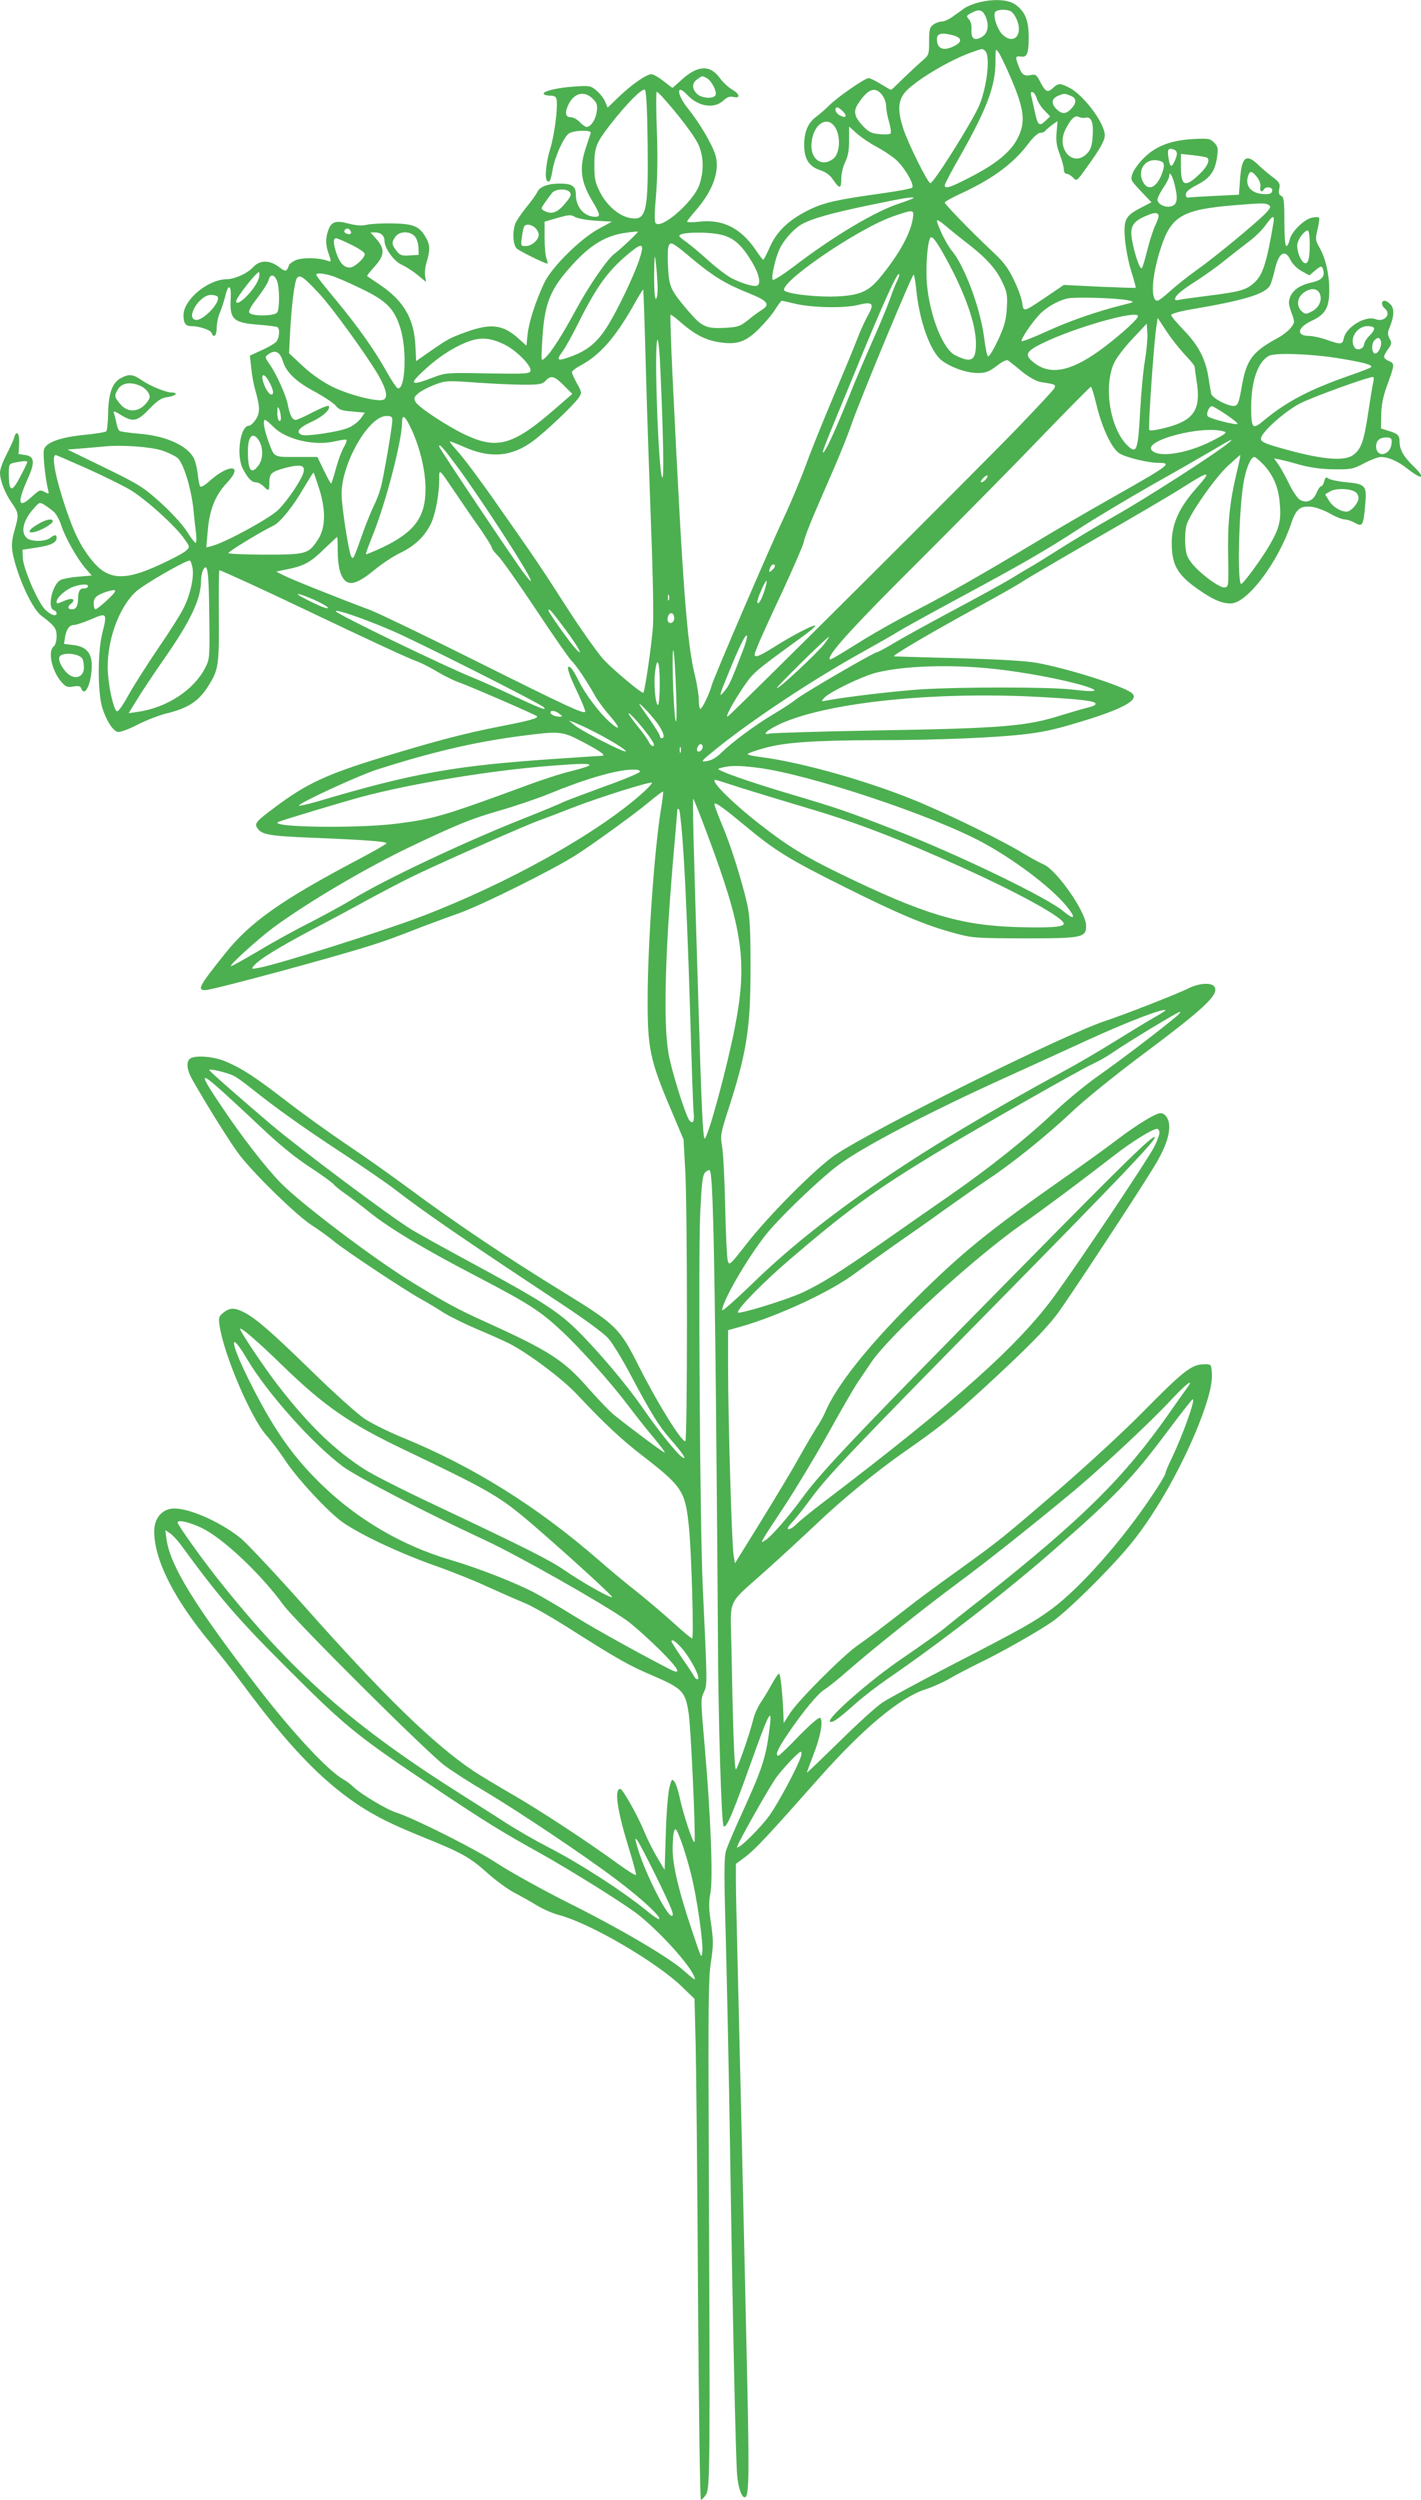 <?xml version="1.0" standalone="no"?>
<!DOCTYPE svg PUBLIC "-//W3C//DTD SVG 20010904//EN"
 "http://www.w3.org/TR/2001/REC-SVG-20010904/DTD/svg10.dtd">
<svg version="1.0" xmlns="http://www.w3.org/2000/svg"
 width="728pt" height="1280pt" viewBox="0 0 728 1280"
 preserveAspectRatio="xMidYMid meet">
<g transform="translate(0,1280) scale(0.1,-0.1)"
fill="#4caf50" stroke="none">
<path d="M5008 12786 c-25 -7 -57 -20 -70 -30 -12 -9 -38 -28 -57 -41 -19 -14
-44 -25 -55 -25 -12 0 -32 -7 -44 -16 -19 -13 -22 -24 -22 -85 0 -69 -1 -71
-37 -102 -21 -18 -64 -58 -96 -89 -32 -32 -60 -58 -62 -58 -3 0 -27 14 -53 30
-27 17 -55 30 -62 30 -19 0 -158 -96 -201 -139 -20 -20 -51 -47 -69 -60 -41
-31 -60 -76 -60 -143 0 -72 25 -111 81 -129 30 -10 51 -25 67 -49 33 -49 42
-48 42 5 0 26 9 63 20 85 14 28 20 59 20 111 l0 71 38 -34 c22 -20 66 -50 100
-68 34 -18 78 -47 99 -65 45 -38 100 -132 86 -146 -5 -5 -74 -18 -154 -29
-230 -32 -299 -47 -375 -85 -102 -50 -165 -110 -200 -190 -16 -36 -31 -65 -34
-65 -3 0 -20 23 -39 51 -76 111 -167 157 -287 144 -35 -4 -64 -4 -64 0 0 4 20
29 44 57 90 103 125 204 101 285 -17 55 -83 167 -141 238 -58 72 -61 131 -3
69 56 -60 138 -73 185 -29 18 17 34 23 49 19 39 -10 37 13 -2 36 -21 12 -52
41 -68 64 -50 67 -116 61 -200 -19 -21 -19 -39 -35 -40 -35 -1 0 -22 16 -46
35 -24 19 -52 35 -62 35 -25 0 -100 -52 -168 -117 l-56 -54 -13 31 c-7 17 -27
42 -44 56 -29 25 -35 26 -111 21 -87 -5 -168 -25 -159 -38 3 -5 18 -9 34 -9
22 0 29 -5 32 -22 6 -44 -12 -180 -32 -246 -22 -70 -31 -155 -17 -168 12 -12
19 3 28 56 10 63 56 167 83 186 26 18 120 20 112 2 -2 -7 -15 -44 -27 -82 -31
-98 -23 -165 30 -256 47 -78 49 -90 21 -90 -57 0 -100 49 -100 115 0 42 -20
55 -83 55 -59 0 -102 -16 -114 -43 -6 -12 -31 -48 -57 -79 -25 -31 -50 -68
-56 -83 -16 -43 -12 -110 8 -128 16 -14 143 -77 157 -77 2 0 0 12 -5 26 -6 14
-10 62 -10 107 l0 82 66 19 c57 17 70 17 88 6 11 -8 59 -17 106 -20 l85 -5
-65 -35 c-96 -52 -242 -196 -281 -277 -44 -93 -79 -199 -86 -265 l-6 -58 -40
36 c-80 72 -141 80 -269 34 -85 -31 -94 -36 -196 -107 l-60 -42 -4 82 c-7 136
-61 228 -182 309 -34 23 -63 43 -65 44 -2 2 15 24 38 49 51 56 54 90 10 140
l-31 35 24 0 c29 0 48 -17 48 -44 0 -37 49 -105 87 -121 20 -9 57 -32 81 -52
l45 -37 -5 29 c-3 16 0 49 8 74 19 62 17 90 -6 128 -33 55 -62 67 -169 69 -53
1 -112 -2 -132 -7 -25 -6 -53 -4 -93 6 -67 18 -89 10 -105 -36 -14 -41 -13
-75 4 -122 13 -38 13 -39 -8 -32 -48 17 -134 17 -166 1 -17 -9 -31 -20 -31
-24 0 -4 -4 -13 -9 -21 -7 -11 -15 -9 -43 13 -47 35 -96 35 -129 0 -31 -34
-95 -63 -139 -64 -95 -1 -220 -105 -220 -184 0 -41 11 -56 39 -56 42 0 99 -19
105 -35 11 -29 26 -14 26 25 0 22 7 57 16 78 9 20 21 59 28 85 15 66 32 60 28
-10 -6 -109 12 -126 146 -136 46 -4 87 -9 93 -12 15 -10 10 -61 -9 -78 -10 -9
-43 -28 -75 -42 l-57 -26 7 -62 c3 -34 12 -84 20 -112 25 -86 26 -117 4 -152
-12 -18 -27 -33 -36 -33 -44 0 -66 -152 -31 -220 25 -49 46 -70 68 -70 10 0
27 -9 38 -20 27 -27 30 -26 30 19 0 47 10 56 85 76 75 19 99 13 90 -23 -9 -38
-85 -150 -131 -194 -47 -45 -272 -167 -339 -184 l-28 -7 7 82 c9 111 38 184
98 248 90 95 12 101 -92 7 -22 -20 -41 -30 -45 -25 -3 6 -9 34 -12 63 -3 29
-12 65 -19 80 -33 66 -143 116 -279 127 -51 4 -96 11 -102 14 -6 4 -14 23 -17
43 -4 19 -10 42 -13 51 -4 10 7 7 35 -11 63 -39 85 -35 147 30 44 45 62 57 95
61 41 6 56 23 20 23 -29 0 -110 33 -154 63 -44 31 -65 33 -105 12 -45 -23 -65
-77 -67 -178 -1 -49 -5 -92 -10 -96 -5 -4 -57 -13 -115 -18 -124 -13 -195 -39
-204 -76 -6 -23 7 -148 21 -204 6 -23 5 -24 -14 -14 -28 15 -27 15 -72 -25
-67 -61 -73 -29 -18 94 38 84 35 115 -12 122 l-35 5 3 53 c3 54 -14 74 -26 30
-3 -13 -21 -51 -39 -86 -18 -34 -33 -75 -33 -91 0 -41 24 -104 60 -156 36 -52
37 -60 16 -135 -22 -75 -20 -106 10 -202 34 -107 89 -213 126 -241 67 -50 78
-65 78 -105 0 -23 -6 -45 -15 -52 -33 -27 -7 -134 45 -188 18 -19 29 -23 56
-17 26 4 36 2 40 -10 19 -49 54 27 54 119 0 63 -30 96 -94 103 l-48 6 5 34 c7
42 23 63 47 63 10 0 49 13 87 29 81 35 83 33 57 -72 -24 -94 -24 -297 -1 -378
20 -66 55 -122 81 -127 11 -2 56 14 100 37 45 23 110 48 146 57 118 29 170 64
222 149 47 76 51 103 49 352 -1 128 0 233 3 233 8 0 227 -100 436 -200 344
-164 532 -251 575 -266 22 -8 70 -32 106 -54 37 -22 88 -47 115 -56 47 -16
384 -162 394 -171 11 -10 -32 -22 -185 -52 -184 -36 -322 -72 -605 -158 -291
-89 -391 -136 -556 -260 -90 -67 -101 -80 -87 -101 21 -36 60 -43 290 -52 270
-11 373 -19 373 -28 0 -4 -68 -43 -152 -87 -388 -205 -547 -317 -676 -479
-132 -165 -143 -186 -101 -186 37 0 674 172 859 232 52 16 145 50 205 74 61
24 169 64 240 89 116 42 465 215 590 293 80 50 307 214 376 272 40 33 74 59
76 57 2 -2 -3 -46 -12 -98 -33 -211 -66 -673 -67 -958 -1 -261 11 -319 125
-586 l59 -140 9 -165 c11 -224 11 -1380 0 -1380 -22 0 -145 199 -238 384 -97
193 -116 213 -373 371 -308 189 -566 362 -803 538 -88 65 -233 168 -323 228
-89 60 -228 160 -308 222 -161 124 -227 167 -313 203 -63 26 -161 32 -181 12
-20 -20 -14 -60 17 -113 77 -135 197 -326 239 -380 77 -100 293 -310 368 -358
39 -25 91 -63 115 -83 52 -44 358 -247 444 -295 33 -18 86 -50 117 -70 32 -20
109 -58 170 -84 62 -26 138 -60 168 -75 96 -49 272 -181 345 -259 136 -145
228 -232 334 -313 209 -162 222 -182 241 -373 13 -134 25 -565 16 -565 -4 0
-49 37 -99 83 -51 46 -136 118 -190 161 -54 42 -139 113 -190 158 -318 276
-645 480 -1007 628 -69 28 -155 71 -192 95 -37 25 -159 134 -270 243 -211 205
-285 270 -349 303 -49 24 -70 24 -104 -2 -25 -20 -26 -26 -20 -68 22 -148 160
-471 239 -560 27 -30 67 -84 91 -120 61 -96 230 -278 305 -329 96 -65 284
-153 460 -216 86 -30 212 -80 280 -112 69 -31 155 -69 192 -84 37 -16 129 -68
205 -116 278 -176 319 -199 447 -254 153 -66 167 -81 184 -192 12 -81 37 -637
30 -659 -6 -16 -60 148 -77 232 -7 31 -18 65 -25 75 -13 17 -15 15 -26 -26 -7
-25 -16 -130 -19 -235 l-6 -190 -39 65 c-21 36 -51 95 -66 133 -33 80 -110
217 -122 217 -32 0 -17 -106 42 -299 23 -73 40 -137 38 -141 -2 -5 -43 21 -93
57 -159 116 -411 281 -548 359 -72 42 -159 94 -192 116 -206 139 -457 383
-861 838 -149 168 -298 326 -330 353 -115 92 -288 165 -361 151 -51 -10 -83
-55 -83 -115 0 -147 102 -348 291 -575 45 -55 121 -151 167 -214 225 -304 395
-482 577 -605 98 -66 182 -107 350 -175 190 -77 231 -100 319 -178 43 -39 106
-85 140 -103 33 -17 86 -47 117 -66 31 -19 82 -41 113 -49 158 -41 502 -242
632 -369 l62 -60 6 -240 c3 -132 9 -709 12 -1282 4 -574 10 -1043 15 -1043 5
0 17 12 26 27 21 31 21 150 14 1763 -3 733 -2 880 11 963 13 86 13 110 1 195
-12 77 -13 110 -3 162 13 79 1 395 -30 750 -20 227 -21 241 -4 275 18 39 18
33 -6 545 -14 301 -23 1673 -13 1903 8 163 12 200 26 214 9 9 20 14 23 10 15
-14 23 -333 32 -1192 5 -489 9 -1023 10 -1185 1 -421 18 -970 29 -981 14 -14
46 62 142 330 86 241 106 282 96 191 -19 -163 -36 -217 -135 -435 -43 -93 -84
-189 -91 -213 -10 -34 -10 -128 0 -475 6 -237 16 -706 21 -1042 13 -851 29
-1586 36 -1675 6 -72 26 -126 43 -116 19 12 20 130 6 739 -8 353 -19 851 -25
1107 -6 256 -15 634 -20 840 -5 206 -10 416 -10 465 l0 91 51 38 c51 39 114
107 379 406 224 252 414 410 542 450 35 11 90 36 123 55 33 19 96 52 140 74
121 57 333 178 395 224 76 56 265 241 370 364 133 153 280 408 373 643 51 132
70 208 65 265 -3 40 -3 40 -44 39 -59 -1 -105 -37 -304 -239 -96 -98 -283
-270 -414 -384 -314 -270 -321 -276 -536 -431 -102 -73 -219 -159 -260 -192
-129 -100 -197 -152 -256 -193 -77 -54 -302 -279 -345 -345 l-34 -53 -2 54
c-5 110 -15 199 -22 199 -4 0 -21 -24 -36 -52 -16 -29 -41 -71 -56 -93 -15
-22 -33 -60 -39 -85 -18 -76 -83 -260 -90 -260 -8 0 -16 236 -23 636 -5 247
-25 202 173 379 74 66 191 174 260 239 135 129 311 273 459 376 180 126 231
167 403 324 214 197 309 293 370 372 52 67 438 655 506 769 50 84 72 145 72
196 0 38 -20 69 -44 69 -25 0 -113 -53 -221 -134 -60 -46 -173 -127 -250 -181
-418 -293 -547 -398 -800 -650 -238 -238 -392 -434 -449 -569 -8 -20 -28 -55
-44 -78 -15 -24 -54 -90 -86 -147 -31 -57 -119 -203 -194 -325 l-137 -221 -7
43 c-9 54 -28 700 -28 959 l0 192 58 16 c198 55 474 184 597 278 39 29 131 95
205 147 74 51 189 132 255 180 66 47 163 115 215 150 129 85 302 225 435 350
60 57 213 181 340 276 332 248 405 316 389 357 -10 28 -79 25 -138 -5 -46 -24
-338 -138 -416 -163 -209 -67 -1180 -548 -1390 -688 -97 -65 -340 -308 -455
-456 -88 -112 -89 -113 -97 -85 -4 16 -10 142 -13 279 -3 138 -10 276 -16 307
-9 53 -7 65 30 180 97 299 116 419 116 738 0 193 -4 261 -17 320 -27 120 -86
307 -129 407 -21 51 -39 98 -39 104 0 16 39 -11 158 -110 156 -129 224 -171
505 -311 280 -140 418 -198 567 -238 91 -25 107 -26 355 -27 302 0 321 4 319
67 -2 71 -151 284 -218 312 -19 8 -65 33 -103 56 -109 66 -345 182 -523 258
-249 106 -612 210 -833 237 -32 4 -57 10 -57 14 0 3 36 17 81 29 106 31 256
41 589 42 295 0 609 13 755 31 106 13 166 27 335 80 183 59 249 101 206 132
-50 37 -329 125 -485 153 -57 10 -193 18 -406 24 -176 4 -322 9 -325 9 -13 3
178 115 435 256 99 54 198 110 220 125 22 15 193 115 380 223 187 107 387 224
444 261 139 88 151 88 74 1 -105 -118 -140 -208 -128 -332 8 -78 39 -124 128
-187 78 -55 124 -76 172 -76 84 0 243 210 310 410 25 76 49 93 110 84 22 -3
63 -19 91 -35 28 -16 61 -29 74 -29 12 0 35 -8 51 -17 39 -23 44 -14 53 90 9
102 3 108 -99 118 -42 4 -82 13 -90 19 -11 9 -15 7 -21 -14 -3 -14 -10 -26
-16 -26 -5 0 -16 -16 -24 -35 -16 -39 -50 -53 -83 -35 -12 6 -37 42 -56 81
-19 39 -44 84 -56 101 l-22 31 29 -6 c16 -3 63 -15 104 -27 51 -14 106 -22
172 -23 90 -1 100 1 157 31 34 18 72 32 85 32 39 0 89 -22 139 -62 77 -60 94
-48 26 17 -49 48 -69 84 -69 124 0 33 -9 41 -60 56 l-35 11 1 69 c1 49 9 93
28 145 42 116 42 118 12 131 -32 15 -32 22 -5 61 19 26 20 33 8 54 -11 21 -11
31 0 57 23 55 25 96 6 117 -10 11 -24 20 -32 20 -18 0 -17 -25 2 -40 35 -29
-3 -72 -49 -54 -50 19 -149 -40 -161 -96 -8 -35 -13 -36 -88 -10 -31 11 -72
20 -91 20 -68 0 -59 44 15 78 69 32 89 67 89 157 0 82 -20 166 -51 219 -20 35
-21 41 -9 92 7 30 11 57 7 60 -3 3 -20 3 -37 -1 -41 -9 -105 -73 -113 -113 -4
-18 -11 -32 -17 -32 -6 0 -10 46 -10 125 0 106 -3 127 -16 132 -11 4 -14 14
-11 32 7 32 3 38 -43 72 -19 15 -50 41 -67 58 -59 56 -82 37 -90 -77 l-6 -79
-121 -6 c-66 -3 -128 -7 -136 -8 -9 -3 -15 3 -15 15 0 14 18 29 59 50 67 35
92 70 102 148 5 39 3 49 -16 68 -21 21 -29 22 -109 18 -114 -7 -190 -36 -251
-97 -26 -26 -52 -61 -58 -80 -11 -32 -10 -34 43 -90 l54 -57 -55 -28 c-79 -42
-88 -59 -81 -159 4 -45 18 -120 32 -165 15 -46 25 -85 23 -86 -2 -1 -85 2
-185 6 l-183 9 -90 -61 c-119 -80 -116 -79 -123 -31 -3 22 -22 76 -43 118 -30
63 -53 93 -118 153 -104 98 -235 233 -236 243 0 4 38 26 85 47 162 75 269 154
346 258 24 31 47 52 59 52 10 0 21 4 25 10 3 5 19 18 34 30 l29 20 -5 -57 c-4
-44 0 -71 16 -113 12 -30 21 -65 21 -77 0 -14 6 -23 15 -23 8 0 22 -9 33 -20
18 -19 19 -18 73 58 64 88 89 133 89 159 0 62 -108 206 -182 244 -47 24 -57
24 -84 -2 -27 -25 -38 -20 -65 32 -18 35 -23 40 -47 35 -36 -8 -49 2 -66 52
-16 43 -14 46 18 42 28 -3 36 18 36 100 0 88 -19 132 -70 168 -38 25 -114 29
-192 8z m39 -66 c21 -42 16 -87 -12 -106 -40 -26 -60 -15 -58 31 2 24 -3 45
-13 56 -14 16 -14 19 13 33 37 20 55 17 70 -14z m128 24 c21 -9 45 -56 45 -92
0 -54 -44 -69 -85 -28 -25 25 -47 89 -38 112 5 14 49 19 78 8z m-292 -125 c45
-12 48 -33 7 -54 -56 -29 -90 -16 -90 35 0 29 25 35 83 19z m165 -81 c26 -26
9 -179 -30 -275 -31 -77 -237 -405 -252 -401 -15 5 -111 198 -138 278 -29 89
-28 140 5 183 42 55 222 165 339 207 64 23 61 23 76 8z m135 -147 c64 -152 72
-216 32 -296 -34 -70 -110 -134 -246 -203 -101 -53 -129 -61 -129 -41 0 7 34
71 75 143 142 250 185 365 185 492 0 67 0 68 17 44 9 -13 39 -76 66 -139z
m-1562 9 c24 -13 52 -67 45 -86 -8 -22 -72 -18 -96 6 -26 26 -25 55 2 74 27
19 24 19 49 6z m-303 -338 c4 -351 -7 -394 -91 -378 -56 10 -118 64 -152 130
-26 51 -30 70 -30 140 0 91 9 114 80 206 83 107 167 192 179 180 7 -7 12 -100
14 -278z m1201 252 c12 -15 21 -41 21 -59 0 -17 7 -54 15 -80 8 -27 11 -53 8
-58 -3 -5 -28 -7 -56 -4 -43 4 -56 10 -89 45 -42 45 -47 74 -21 112 50 76 87
89 122 44z m-1116 -21 c79 -89 149 -182 172 -227 30 -60 33 -138 8 -212 -28
-84 -192 -229 -224 -197 -7 7 -6 55 2 144 7 86 9 205 4 332 -4 108 -4 197 -1
197 4 0 21 -16 39 -37z m1909 2 c4 -15 21 -42 38 -60 l30 -31 -25 -24 c-31
-29 -39 -22 -54 50 -7 30 -14 65 -18 79 -4 17 -2 22 8 19 7 -2 16 -17 21 -33z
m-2275 -1 c21 -21 25 -32 20 -66 -5 -40 -30 -78 -52 -78 -6 0 -22 11 -35 25
-13 14 -34 25 -47 25 -28 0 -31 26 -8 70 29 55 80 66 122 24z m2447 16 c32
-12 33 -36 4 -67 -28 -29 -49 -29 -78 1 -26 28 -22 52 12 66 30 12 32 12 62 0z
m-1164 -82 c23 -25 12 -35 -19 -18 -21 11 -29 40 -11 40 5 0 19 -10 30 -22z
m1240 -31 c30 8 43 -22 38 -92 -3 -50 -9 -70 -28 -90 -72 -76 -162 23 -111
123 28 55 49 74 68 63 9 -4 23 -6 33 -4z m-1277 -57 c25 -48 18 -127 -13 -152
-54 -44 -114 -9 -113 66 2 109 85 165 126 86z m1731 -106 c19 -7 20 -24 4 -59
-16 -35 -24 -31 -31 12 -8 48 -3 58 27 47z m169 -41 c18 -11 4 -44 -35 -82
-77 -74 -98 -66 -98 37 l0 64 63 -7 c34 -4 65 -9 70 -12z m-225 -25 c7 -9 6
-25 -3 -51 -27 -78 -73 -100 -100 -47 -27 53 5 110 60 110 18 0 37 -6 43 -12z
m482 -75 c13 -17 20 -37 17 -50 -4 -23 7 -31 18 -13 11 18 47 12 43 -7 -3 -14
-13 -18 -40 -17 -69 2 -103 43 -82 98 9 23 19 20 44 -11z m-418 -57 c14 -64 6
-89 -30 -94 -29 -4 -62 15 -62 36 0 9 14 37 30 61 17 24 30 51 30 60 0 33 21
-7 32 -63z m-3103 -20 c8 -10 6 -20 -11 -42 -48 -62 -78 -75 -119 -54 -19 11
-19 11 3 43 13 18 29 40 37 50 17 20 74 23 90 3z m1761 -30 c0 -2 -30 -14 -67
-26 -129 -41 -347 -172 -552 -329 -52 -39 -98 -68 -102 -64 -9 9 10 101 33
154 19 44 69 102 111 128 50 30 151 59 354 101 183 38 223 44 223 36z m1820
-36 c12 -8 10 -14 -15 -41 -47 -49 -263 -228 -356 -293 -46 -33 -107 -82 -136
-108 -28 -26 -57 -48 -63 -48 -37 0 -30 127 17 270 53 164 110 197 376 219
144 12 160 12 177 1z m-1824 -72 c-13 -78 -73 -185 -169 -301 -58 -70 -102
-89 -220 -95 -92 -4 -235 10 -266 28 -51 28 368 317 554 382 108 37 109 37
101 -14z m1259 22 c3 -5 -3 -27 -14 -49 -11 -21 -30 -79 -42 -127 -12 -49 -25
-93 -29 -97 -9 -10 -36 65 -50 142 -12 67 1 94 63 122 48 21 63 23 72 9z m589
-42 c-35 -206 -55 -268 -100 -307 -41 -37 -73 -45 -239 -66 -71 -9 -138 -18
-147 -21 -10 -3 -18 -1 -18 3 0 18 27 42 100 89 41 26 107 72 145 103 39 31
96 76 128 100 33 24 73 63 90 87 37 52 48 56 41 12z m-1563 -108 c94 -73 144
-129 176 -199 22 -46 25 -63 21 -130 -4 -63 -12 -91 -46 -165 -25 -52 -46 -86
-51 -80 -5 5 -13 47 -19 94 -19 150 -100 369 -167 448 -25 29 -75 132 -75 153
0 6 19 -6 43 -26 23 -20 76 -63 118 -95z m-2219 83 c10 -9 18 -24 18 -35 0
-26 -36 -58 -66 -58 -26 0 -27 1 -20 46 3 25 8 50 12 55 8 14 36 11 56 -8z
m-947 -14 c10 -15 -1 -23 -20 -15 -9 3 -13 10 -10 16 8 13 22 13 30 -1z m1425
-55 c-28 -27 -60 -54 -69 -61 -37 -25 -131 -162 -197 -283 -73 -135 -130 -225
-162 -253 -20 -18 -20 -18 -15 70 11 214 38 282 171 424 85 90 162 134 257
147 33 5 61 7 63 6 2 -1 -20 -24 -48 -50z m3490 -16 c0 -77 -10 -106 -30 -93
-19 12 -39 68 -33 97 5 28 37 68 53 68 6 0 10 -33 10 -72z m-4585 42 c10 -11
18 -36 19 -57 l1 -38 -46 -3 c-41 -3 -50 1 -68 24 -25 32 -26 43 -5 72 20 29
74 30 99 2z m1581 5 c58 -17 97 -54 148 -139 36 -61 46 -111 24 -119 -18 -6
-75 11 -129 38 -25 13 -79 54 -121 92 -41 37 -91 79 -111 93 -20 14 -37 28
-37 32 0 21 159 23 226 3z m1144 -125 c95 -173 150 -331 150 -429 0 -89 -24
-102 -108 -59 -60 31 -125 192 -142 351 -9 85 0 223 16 249 9 14 33 -18 84
-112z m-3053 78 c36 -17 68 -38 71 -46 7 -18 -51 -72 -76 -72 -29 0 -50 22
-67 69 -18 52 -19 81 -4 81 6 0 41 -14 76 -32z m1755 -78 c104 -86 166 -124
281 -170 100 -40 115 -58 70 -87 -15 -9 -48 -33 -72 -53 -41 -32 -50 -35 -122
-39 -93 -4 -114 6 -185 89 -86 101 -96 121 -101 214 -3 46 -3 96 1 110 8 34
18 29 128 -64z m-278 -3 c-26 -78 -109 -253 -160 -334 -53 -86 -104 -128 -190
-159 -70 -26 -77 -20 -40 29 13 18 50 84 81 147 95 190 156 272 270 363 59 47
67 37 39 -46z m95 -134 c1 -36 -3 -63 -9 -63 -6 0 -9 47 -9 123 2 105 3 113 9
62 4 -33 8 -88 9 -122z m3243 135 c9 -19 33 -43 56 -56 l40 -22 31 26 c25 21
32 23 37 11 15 -40 0 -60 -51 -72 -63 -14 -100 -38 -115 -75 -10 -25 -9 -38 6
-80 18 -49 18 -50 -2 -77 -12 -16 -41 -39 -65 -52 -133 -72 -164 -112 -188
-255 -13 -74 -19 -91 -35 -94 -30 -6 -116 39 -121 62 -2 12 -9 49 -14 84 -15
94 -52 165 -126 241 -36 37 -65 72 -65 78 0 6 44 19 98 28 289 49 394 82 412
131 6 15 15 47 21 72 20 89 52 109 81 50z m-5286 -92 c-13 -52 -116 -157 -116
-118 0 18 109 156 117 148 3 -3 3 -16 -1 -30z m369 13 c22 -6 90 -35 151 -65
133 -63 174 -104 205 -204 35 -111 26 -320 -14 -308 -6 3 -32 41 -57 86 -59
106 -146 230 -264 372 -53 63 -96 118 -96 123 0 10 28 9 75 -4z m2902 -26 c-8
-15 -25 -57 -37 -93 -13 -36 -51 -129 -86 -207 -35 -79 -91 -209 -123 -290
-68 -169 -119 -280 -132 -289 -11 -6 -7 4 161 411 141 345 217 512 226 502 3
-3 -1 -18 -9 -34z m97 -44 c15 -160 72 -320 131 -365 48 -36 127 -64 184 -64
41 0 57 6 97 36 31 24 52 34 59 28 7 -5 39 -30 71 -57 35 -28 73 -49 94 -53
79 -12 81 -13 71 -33 -6 -10 -88 -98 -183 -197 -209 -217 -1476 -1478 -1490
-1483 -15 -5 29 75 84 156 50 72 55 76 306 258 35 26 62 49 59 51 -7 8 -119
-51 -208 -107 -42 -27 -83 -49 -92 -49 -15 0 -15 5 4 51 11 29 67 152 125 275
57 123 107 238 111 256 3 18 27 83 53 143 26 61 74 171 106 245 32 74 72 174
88 222 48 136 310 766 317 762 3 -2 9 -36 13 -75z m-3276 46 c14 -31 16 -144
2 -165 -11 -18 -123 -21 -141 -3 -8 8 1 27 40 78 28 36 54 77 57 91 8 31 28
31 42 -1z m216 -67 c68 -73 247 -320 306 -422 40 -71 49 -113 24 -123 -32 -12
-176 25 -260 66 -52 26 -107 64 -152 106 l-71 66 5 102 c7 140 23 269 36 284
15 18 33 5 112 -79z m1675 -393 c6 -225 19 -592 27 -815 9 -223 13 -448 9
-500 -6 -88 -41 -330 -49 -337 -6 -7 -150 113 -202 168 -28 30 -111 146 -184
259 -154 240 -168 259 -365 540 -82 118 -172 238 -199 267 -26 29 -45 53 -41
53 4 0 37 -13 73 -29 136 -60 246 -50 356 33 69 52 208 185 232 221 15 23 15
27 -10 71 -14 26 -26 52 -26 58 0 6 20 22 45 35 96 51 174 139 266 299 28 51
53 91 54 90 2 -2 8 -187 14 -413z m3452 392 c15 -32 -3 -73 -41 -92 -30 -15
-33 -15 -51 1 -28 25 -24 68 7 93 36 28 72 27 85 -2z m-5646 -17 c17 -27 -76
-125 -113 -118 -52 10 20 128 79 128 15 0 31 -4 34 -10z m4665 -18 c35 -8 35
-8 -34 -25 -133 -34 -263 -79 -384 -134 -67 -31 -125 -53 -128 -50 -7 7 49 91
90 135 33 36 91 70 141 83 35 10 264 3 315 -9z m-1703 -18 c86 -20 252 -23
321 -5 72 18 83 7 50 -51 -14 -24 -40 -81 -58 -128 -18 -47 -72 -177 -120
-290 -48 -113 -111 -268 -139 -345 -28 -77 -80 -201 -115 -275 -72 -152 -360
-821 -370 -860 -11 -42 -49 -120 -58 -120 -4 0 -8 21 -8 46 0 25 -9 80 -19
122 -42 168 -63 449 -116 1547 -8 164 -12 301 -10 303 2 3 26 -15 52 -38 71
-62 124 -90 195 -102 93 -15 138 0 208 70 31 31 69 76 83 100 15 23 29 42 32
42 2 0 34 -7 72 -16z m1753 -63 c0 -14 -75 -83 -167 -154 -159 -122 -270 -151
-355 -92 -63 45 -58 63 32 107 167 82 490 173 490 139z m240 -197 c28 -29 50
-56 50 -61 0 -4 5 -37 10 -72 24 -146 -11 -202 -150 -239 -46 -13 -87 -19 -92
-14 -7 7 24 462 38 541 l5 33 45 -68 c24 -37 67 -91 94 -120z m-204 -28 c-9
-50 -20 -169 -25 -264 -11 -199 -18 -218 -63 -175 -90 85 -126 301 -71 423 11
25 53 81 94 124 l74 79 3 -48 c2 -27 -4 -89 -12 -139z m1174 161 c0 -8 -11
-24 -24 -36 -14 -13 -26 -33 -28 -45 -3 -24 -37 -34 -49 -14 -28 43 13 108 67
108 22 0 34 -5 34 -13z m-4454 -82 c59 -29 137 -108 132 -133 -3 -16 -22 -17
-218 -14 -211 4 -216 4 -284 -22 -110 -42 -121 -35 -52 30 72 68 145 118 222
150 71 29 123 27 200 -11z m4488 20 c8 -22 -11 -65 -29 -65 -18 0 -21 50 -3
68 16 16 25 15 32 -3z m-3691 -142 c16 -358 19 -568 10 -558 -20 21 -44 705
-24 705 4 0 11 -66 14 -147z m-1934 38 c18 -59 69 -107 170 -160 45 -25 91
-56 102 -69 15 -20 30 -25 84 -29 l64 -6 -21 -30 c-12 -16 -40 -38 -62 -47
-47 -21 -215 -46 -239 -37 -34 13 -17 37 47 66 60 27 101 65 90 82 -2 5 -38
-10 -80 -31 -41 -22 -81 -40 -89 -40 -18 0 -30 24 -40 75 -8 48 -57 156 -93
209 -26 37 -26 38 -7 52 34 25 59 13 74 -35z m5411 14 c124 -20 175 -34 164
-45 -5 -5 -55 -24 -110 -43 -203 -71 -321 -132 -438 -229 -59 -50 -66 -44 -66
67 0 134 34 232 91 263 30 17 222 10 359 -13z m-5478 -126 c20 -39 22 -59 8
-59 -13 0 -36 38 -44 73 -9 40 14 31 36 -14z m1507 -13 l43 -43 -84 -73 c-219
-191 -300 -214 -467 -135 -96 46 -237 140 -252 167 -10 19 -8 25 14 44 14 12
52 32 84 44 56 21 64 22 213 11 85 -6 196 -11 246 -11 78 0 93 3 109 20 27 30
46 25 94 -24z m4147 19 c-4 -14 -15 -83 -26 -155 -22 -148 -36 -188 -75 -218
-47 -38 -172 -25 -392 39 -66 19 -83 28 -83 43 0 30 118 137 198 179 60 32
345 135 376 137 4 0 5 -11 2 -25z m-6321 -19 c36 -15 60 -49 49 -69 -37 -66
-105 -78 -148 -26 -29 34 -31 42 -15 70 19 37 62 46 114 25z m4902 -97 c29
-123 82 -233 122 -253 39 -21 146 -46 194 -46 76 0 62 -10 -238 -180 -110 -62
-288 -165 -395 -230 -275 -165 -452 -266 -620 -352 -80 -41 -194 -105 -255
-143 -171 -106 -175 -108 -175 -97 0 31 134 177 461 502 201 201 480 483 619
628 139 144 256 262 259 262 3 0 16 -41 28 -91z m-4178 -67 c1 -13 -3 -20 -9
-17 -5 3 -10 23 -9 43 0 30 2 33 9 17 5 -11 9 -30 9 -43z m4840 17 c33 -22 61
-44 61 -49 0 -10 -139 25 -152 38 -11 11 6 52 21 52 5 0 36 -18 70 -41z
m-4269 -31 c0 -32 -45 -294 -60 -348 -7 -25 -22 -65 -35 -90 -12 -25 -36 -83
-53 -130 -52 -147 -52 -147 -63 -129 -13 25 -49 256 -49 320 0 157 139 399
230 399 24 0 30 -4 30 -22z m101 -53 c43 -96 69 -208 69 -299 0 -144 -56 -220
-218 -298 -46 -21 -85 -38 -87 -36 -2 2 12 41 31 88 69 168 154 495 154 589 0
45 17 31 51 -44z m-711 20 c63 -65 210 -100 316 -75 30 7 57 11 59 8 3 -3 -3
-21 -14 -39 -11 -19 -29 -67 -40 -108 -11 -41 -22 -75 -24 -77 -2 -2 -19 28
-37 66 l-34 70 -107 0 c-119 0 -113 -3 -142 75 -23 61 -32 115 -20 115 5 0 24
-16 43 -35z m4869 -24 c20 -5 12 -12 -60 -49 -128 -65 -275 -88 -309 -47 -41
50 256 128 369 96z m-4943 -46 c23 -36 23 -95 -1 -127 -38 -52 -55 -29 -55 73
0 76 25 101 56 54z m5804 -4 c0 -30 -11 -51 -32 -62 -24 -13 -48 4 -48 35 0
30 18 46 52 46 21 0 28 -5 28 -19z m-840 -12 c-69 -56 -416 -279 -575 -369
-99 -56 -227 -133 -285 -170 -58 -37 -124 -78 -147 -91 -23 -13 -70 -41 -105
-63 -35 -21 -164 -92 -288 -158 -124 -66 -262 -142 -307 -169 -45 -27 -86 -49
-91 -49 -14 0 -371 -207 -411 -239 -21 -17 -73 -51 -117 -77 -93 -55 -213
-144 -267 -197 -26 -26 -51 -40 -75 -44 -36 -6 -34 -3 53 67 184 148 497 355
747 493 75 42 155 87 178 102 22 14 154 87 293 162 353 190 460 252 634 365
83 54 252 155 375 225 123 69 264 150 313 179 98 58 114 65 75 33z m-5456 -37
c32 -11 67 -29 78 -39 29 -30 66 -149 78 -253 5 -52 12 -114 15 -137 2 -24 1
-43 -3 -43 -4 0 -25 27 -46 61 -21 33 -81 98 -133 145 -87 78 -109 93 -286
179 l-191 93 74 6 c41 3 93 8 115 10 92 9 241 -2 299 -22z m1503 -74 c132
-179 383 -566 383 -593 0 -4 -15 12 -33 36 -47 61 -437 644 -437 652 0 17 15
1 87 -95z m-1894 -16 c83 -37 184 -87 222 -109 78 -46 235 -187 279 -252 29
-41 29 -42 10 -60 -10 -11 -71 -43 -134 -72 -188 -87 -270 -80 -355 29 -54 69
-86 134 -130 265 -52 156 -73 267 -49 267 2 0 73 -31 157 -68z m5891 -29 c-35
-149 -45 -253 -42 -423 3 -151 2 -155 -18 -158 -25 -4 -127 71 -169 125 -24
30 -30 49 -33 99 -2 34 1 79 8 99 20 61 145 238 210 299 34 31 62 56 64 56 2
0 -7 -44 -20 -97z m141 46 c51 -57 76 -117 82 -203 7 -84 -4 -124 -55 -211
-40 -69 -133 -195 -143 -195 -21 0 -13 362 11 514 12 73 37 136 56 136 6 0 28
-19 49 -41z m-6335 15 c0 -3 -16 -37 -37 -76 -42 -81 -57 -78 -58 10 0 55 1
57 30 63 41 9 65 10 65 3z m2194 -159 c37 -55 94 -138 127 -184 32 -47 59 -90
59 -96 0 -6 14 -24 31 -41 17 -16 104 -139 194 -274 89 -135 172 -253 183
-264 21 -18 78 -103 123 -183 13 -23 46 -67 73 -98 57 -65 56 -83 -3 -30 -54
49 -127 147 -158 212 -14 29 -31 57 -39 64 -27 22 -15 -24 33 -123 25 -54 44
-100 41 -103 -10 -11 -96 29 -553 257 -258 129 -504 247 -545 263 -174 65
-408 159 -445 178 l-40 20 61 13 c83 17 116 35 187 105 34 32 62 59 64 59 2 0
3 -30 3 -67 0 -81 13 -134 39 -157 28 -25 71 -9 151 57 36 30 95 69 133 87 76
37 129 90 158 156 22 52 39 147 39 219 0 57 -4 60 84 -70z m-698 20 c35 -114
32 -203 -11 -264 -46 -68 -59 -71 -270 -71 -102 0 -185 4 -185 8 0 8 167 110
232 141 35 18 100 98 155 194 25 42 47 77 49 77 2 0 15 -38 30 -85z m3414 50
c-7 -8 -17 -15 -23 -15 -5 0 -2 9 8 20 21 23 35 19 15 -5z m1896 -66 c8 -6 14
-19 14 -29 0 -26 -39 -70 -61 -70 -32 0 -73 26 -92 59 l-18 30 28 16 c31 17
106 13 129 -6z m-6669 -101 c12 -11 29 -43 38 -71 19 -60 83 -173 126 -221
l29 -33 -70 -6 c-38 -3 -79 -11 -90 -17 -42 -23 -69 -141 -35 -154 8 -3 15
-10 15 -16 0 -20 -32 -9 -60 20 -38 40 -111 210 -113 262 l-2 43 72 11 c73 11
103 25 103 50 0 18 -10 17 -34 -1 -26 -20 -100 -19 -120 1 -31 30 -17 89 35
148 31 36 32 36 58 20 14 -9 36 -25 48 -36z m709 -284 c9 -49 -10 -137 -46
-209 -16 -33 -75 -125 -130 -205 -54 -80 -123 -187 -151 -238 -34 -61 -55 -90
-62 -83 -16 16 -38 111 -44 192 -11 153 52 337 145 421 43 38 248 156 274 158
4 0 10 -16 14 -36z m2984 7 c0 -5 -7 -14 -15 -21 -16 -14 -18 -10 -9 14 6 17
24 22 24 7z m-2898 -252 c3 -218 2 -225 -21 -269 -59 -114 -195 -203 -344
-225 l-48 -7 42 68 c23 38 85 132 139 209 137 196 190 308 190 403 0 18 5 43
11 54 22 41 29 -7 31 -233z m2843 122 c-16 -48 -35 -76 -35 -51 0 17 42 111
47 106 3 -3 -3 -27 -12 -55z m-3465 24 c-3 -5 -12 -9 -20 -8 -19 2 -30 -15
-30 -49 0 -40 -10 -58 -31 -58 -23 0 -25 13 -4 30 25 21 6 31 -32 15 -42 -18
-43 -18 -43 -6 0 21 47 63 85 76 44 16 83 16 75 0z m102 -65 c-29 -28 -58 -50
-63 -50 -5 0 -9 13 -9 30 0 30 16 44 69 61 54 16 54 7 3 -41z m1057 -1 c39
-18 71 -36 71 -41 0 -9 -41 7 -115 45 -70 36 -42 33 44 -4z m1818 -1 c-3 -7
-5 -2 -5 12 0 14 2 19 5 13 2 -7 2 -19 0 -25z m-1422 -156 c115 -48 760 -373
780 -393 21 -21 -18 -6 -146 54 -74 35 -165 76 -204 92 -147 58 -715 333 -715
345 0 12 140 -36 285 -98z m889 8 c74 -99 105 -160 45 -90 -34 40 -129 175
-129 184 0 15 14 0 84 -94z m558 68 c7 -19 -2 -38 -18 -38 -8 0 -14 8 -14 18
0 30 23 44 32 20z m354 -179 c-60 -157 -70 -179 -97 -211 -27 -31 -26 -25 21
90 59 146 92 211 97 196 2 -6 -7 -40 -21 -75z m418 35 c-37 -48 -237 -235
-244 -227 -4 4 258 263 268 263 1 0 -9 -16 -24 -36z m-760 -254 c4 -107 2
-161 -3 -140 -5 19 -11 116 -14 215 -2 104 -1 163 4 140 4 -22 10 -119 13
-215z m-3042 177 c4 -7 8 -27 8 -45 0 -44 -37 -63 -74 -38 -30 19 -60 72 -52
91 10 27 100 21 118 -8z m2958 -127 c0 -60 -4 -110 -9 -110 -13 0 -23 111 -15
169 11 87 24 56 24 -59z m1712 75 c151 -16 355 -54 463 -87 87 -27 64 -34 -60
-19 -118 14 -571 14 -780 1 -139 -10 -363 -36 -475 -56 -34 -7 -35 -7 -17 13
26 29 191 109 264 128 142 36 381 44 605 20z m273 -146 c191 -11 251 -20 248
-34 -1 -6 -19 -14 -40 -18 -21 -5 -78 -22 -128 -37 -183 -59 -301 -69 -945
-80 -289 -5 -538 -13 -555 -16 -48 -11 -16 18 56 51 249 112 818 168 1364 134z
m-1999 -130 c33 -46 44 -79 24 -79 -5 0 -10 6 -10 13 0 6 -28 50 -61 97 -51
71 -55 79 -24 50 20 -19 52 -56 71 -81z m-500 46 c16 -12 17 -14 2 -15 -23 0
-48 11 -48 21 0 14 24 11 46 -6z m455 -109 c16 -21 29 -43 29 -48 0 -16 -17
-8 -27 15 -6 12 -31 48 -57 79 -25 31 -46 60 -46 65 1 9 58 -53 101 -111z
m-289 23 c90 -45 180 -100 174 -107 -8 -7 -227 105 -262 134 l-29 24 27 -9
c14 -6 55 -24 90 -42z m-41 -61 c86 -45 117 -68 92 -68 -5 0 -107 -7 -228 -15
-523 -35 -733 -72 -1229 -219 -49 -14 -91 -24 -94 -21 -9 9 302 153 398 184
275 88 494 140 727 171 216 28 220 28 334 -32z m609 -22 c0 -16 -18 -31 -27
-22 -8 8 5 36 17 36 5 0 10 -6 10 -14z m-113 -28 c-3 -7 -5 -2 -5 12 0 14 2
19 5 13 2 -7 2 -19 0 -25z m-467 -66 c0 -4 -39 -17 -87 -29 -49 -11 -158 -46
-243 -78 -414 -152 -467 -168 -653 -192 -211 -27 -684 -19 -607 10 31 12 348
107 420 126 256 69 670 137 975 160 154 12 195 12 195 3z m860 -13 c264 -33
898 -244 1156 -384 183 -100 377 -251 445 -347 31 -43 16 -45 -32 -5 -80 69
-535 289 -861 416 -233 91 -296 113 -526 181 -221 65 -399 128 -381 134 48 17
99 18 199 5z m-602 -21 c-2 -6 -87 -42 -189 -78 -101 -37 -194 -72 -206 -78
-12 -7 -111 -48 -220 -91 -300 -120 -690 -304 -858 -406 -39 -24 -136 -77
-215 -118 -80 -40 -203 -108 -274 -151 -71 -42 -131 -75 -133 -73 -7 7 137
137 217 197 175 129 473 305 710 418 234 111 303 139 448 181 77 22 189 60
249 84 189 78 350 125 431 126 30 1 42 -3 40 -11z m517 -82 c61 -19 218 -67
349 -106 245 -72 463 -156 786 -302 298 -135 520 -258 520 -288 0 -17 -71 -22
-243 -17 -289 9 -477 66 -907 275 -180 88 -265 140 -407 251 -152 118 -274
243 -220 226 6 -2 62 -19 122 -39z m-498 -22 c-230 -208 -690 -466 -1141 -638
-197 -75 -735 -245 -831 -262 -37 -7 -39 -6 -25 10 26 33 126 94 301 187 96
50 226 120 289 155 63 34 160 85 215 112 119 59 588 267 660 292 28 10 104 39
170 65 129 50 397 135 405 127 3 -2 -17 -24 -43 -48z m326 -214 c184 -491 207
-653 142 -990 -40 -206 -139 -570 -155 -570 -9 0 -17 178 -34 760 -24 768 -29
985 -24 980 3 -3 35 -84 71 -180z m-119 -140 c9 -140 23 -480 31 -755 8 -275
16 -517 19 -537 4 -40 -5 -56 -22 -35 -20 25 -92 255 -107 342 -28 160 -18
529 30 1068 8 92 15 173 15 179 0 8 3 8 9 3 5 -6 17 -125 25 -265z m2466 -764
c0 -2 -26 -19 -57 -36 -32 -18 -121 -72 -198 -120 -77 -48 -196 -118 -265
-155 -743 -402 -1244 -744 -1602 -1094 -82 -79 -148 -137 -148 -130 0 50 153
307 244 411 85 98 267 270 352 333 122 91 469 273 859 449 132 60 323 147 425
194 197 90 390 164 390 148z m55 -32 c-87 -73 -294 -230 -393 -299 -63 -44
-166 -128 -230 -189 -147 -138 -331 -285 -537 -428 -88 -61 -246 -171 -350
-244 -219 -152 -300 -203 -403 -252 -79 -37 -332 -115 -332 -102 0 22 135 159
271 275 286 245 426 347 730 532 170 104 763 442 817 465 26 12 70 36 97 55
83 57 339 212 350 212 6 0 -3 -11 -20 -25z m-4825 -304 c14 -7 54 -36 90 -65
119 -95 255 -193 461 -328 112 -74 236 -159 274 -189 156 -120 344 -249 846
-581 123 -81 223 -154 246 -181 21 -24 72 -107 112 -183 108 -203 145 -263
207 -334 63 -72 85 -106 61 -92 -24 13 -126 140 -204 253 -87 126 -241 307
-349 411 -95 90 -182 145 -516 326 -139 75 -282 154 -318 176 -109 66 -572
413 -720 538 -183 156 -315 272 -318 280 -4 10 96 -14 128 -31z m-66 -74 c39
-35 131 -120 205 -190 86 -82 173 -153 245 -200 61 -40 118 -81 126 -91 7 -9
34 -30 58 -47 25 -17 82 -61 127 -97 104 -83 278 -187 555 -331 255 -133 318
-173 426 -274 95 -88 254 -266 343 -384 35 -46 91 -118 127 -160 35 -42 62
-78 60 -80 -4 -3 -163 115 -259 192 -22 17 -79 77 -129 133 -130 149 -199 194
-539 348 -138 63 -187 89 -369 200 -194 119 -566 400 -672 508 -77 79 -199
236 -302 390 -115 171 -116 185 -2 83z m4806 -216 c0 -12 -12 -43 -26 -71 -30
-60 -368 -566 -504 -754 -185 -258 -507 -546 -1185 -1062 -66 -50 -131 -103
-144 -117 -14 -14 -31 -26 -40 -26 -10 0 -6 10 15 33 17 17 63 75 101 127 90
120 196 232 957 1005 621 631 813 832 802 842 -11 11 -145 -120 -671 -654
-847 -859 -1038 -1059 -1134 -1192 -67 -92 -157 -196 -186 -215 -26 -17 -26
-17 -14 6 7 13 56 88 109 168 53 80 152 244 220 365 67 121 136 240 153 265
17 25 49 72 71 105 95 140 524 533 774 708 121 85 287 209 472 352 87 68 195
135 218 135 6 0 12 -9 12 -20z m-4490 -1195 c214 -207 342 -295 616 -426 421
-201 484 -236 627 -355 148 -125 448 -396 443 -402 -7 -7 -150 73 -240 135
-81 56 -199 115 -673 339 -156 73 -315 154 -355 180 -153 98 -285 226 -439
424 -67 85 -199 282 -199 295 0 14 89 -62 220 -190z m-183 34 c102 -172 333
-431 488 -547 72 -54 433 -241 729 -378 168 -78 596 -320 725 -410 36 -26 113
-95 171 -152 99 -99 116 -132 53 -100 -146 75 -373 200 -483 268 -74 46 -166
100 -205 121 -98 53 -298 131 -445 174 -239 71 -465 203 -647 378 -157 151
-258 298 -384 553 -93 189 -94 248 -2 93z m4811 -151 c-13 -17 -52 -73 -88
-124 -230 -329 -444 -541 -958 -948 -85 -66 -175 -138 -200 -159 -26 -21 -121
-88 -210 -149 -161 -109 -386 -306 -370 -323 10 -10 39 10 128 89 41 37 116
94 165 128 263 180 613 450 850 658 320 279 404 367 591 617 62 83 118 154
123 157 21 13 -50 -186 -110 -309 -16 -33 -29 -65 -29 -71 0 -6 -29 -55 -65
-108 -156 -235 -375 -481 -520 -587 -94 -68 -147 -98 -523 -292 -155 -80 -308
-163 -340 -184 -31 -20 -131 -111 -221 -200 -91 -89 -166 -161 -167 -160 -1 1
14 42 33 91 38 97 52 179 34 190 -6 4 -51 -35 -108 -93 -53 -56 -101 -101
-105 -101 -19 0 -4 35 47 110 80 118 155 208 189 229 17 10 72 54 123 99 127
111 401 329 568 452 135 100 355 274 576 457 145 120 406 364 507 473 82 88
126 120 80 58z m-5044 -712 c109 -53 301 -234 417 -393 63 -86 741 -761 829
-825 41 -30 131 -88 200 -128 178 -106 516 -332 677 -454 129 -97 231 -191
220 -203 -3 -2 -30 15 -60 40 -130 106 -346 245 -513 331 -60 31 -154 85 -209
120 -55 36 -152 97 -215 137 -574 361 -883 634 -1264 1114 -84 106 -206 277
-206 289 0 16 61 2 124 -28z m-104 -91 c190 -260 286 -372 520 -606 328 -328
368 -361 795 -646 242 -161 320 -210 520 -321 165 -92 449 -270 510 -320 129
-105 285 -284 285 -327 0 -4 -24 15 -53 41 -74 68 -329 218 -602 354 -127 64
-288 153 -357 198 -114 75 -419 228 -518 261 -49 15 -178 93 -215 127 -16 16
-40 34 -53 41 -78 42 -261 238 -442 473 -322 418 -449 624 -467 759 l-6 46 24
-16 c13 -9 40 -37 59 -64z m2565 -527 c43 -50 92 -144 81 -155 -4 -4 -12 0
-18 10 -5 10 -34 54 -64 97 -30 44 -54 82 -54 85 0 15 23 0 55 -37z m609 -550
c-15 -51 -115 -238 -162 -304 -46 -64 -156 -173 -166 -163 -6 6 169 315 202
359 40 53 114 130 124 130 5 0 6 -10 2 -22z m-564 -603 c30 -118 64 -354 58
-401 -5 -34 -3 -37 -53 111 -66 197 -97 324 -99 410 0 44 3 89 8 100 7 17 12
9 33 -45 14 -36 38 -114 53 -175z m-180 -10 c84 -172 97 -205 81 -205 -26 0
-141 230 -175 350 -14 49 -14 53 0 35 8 -11 51 -92 94 -180z"/>
<path d="M196 10117 c-50 -28 -60 -51 -19 -41 35 8 93 42 93 55 0 16 -33 10
-74 -14z"/>
</g>
</svg>
